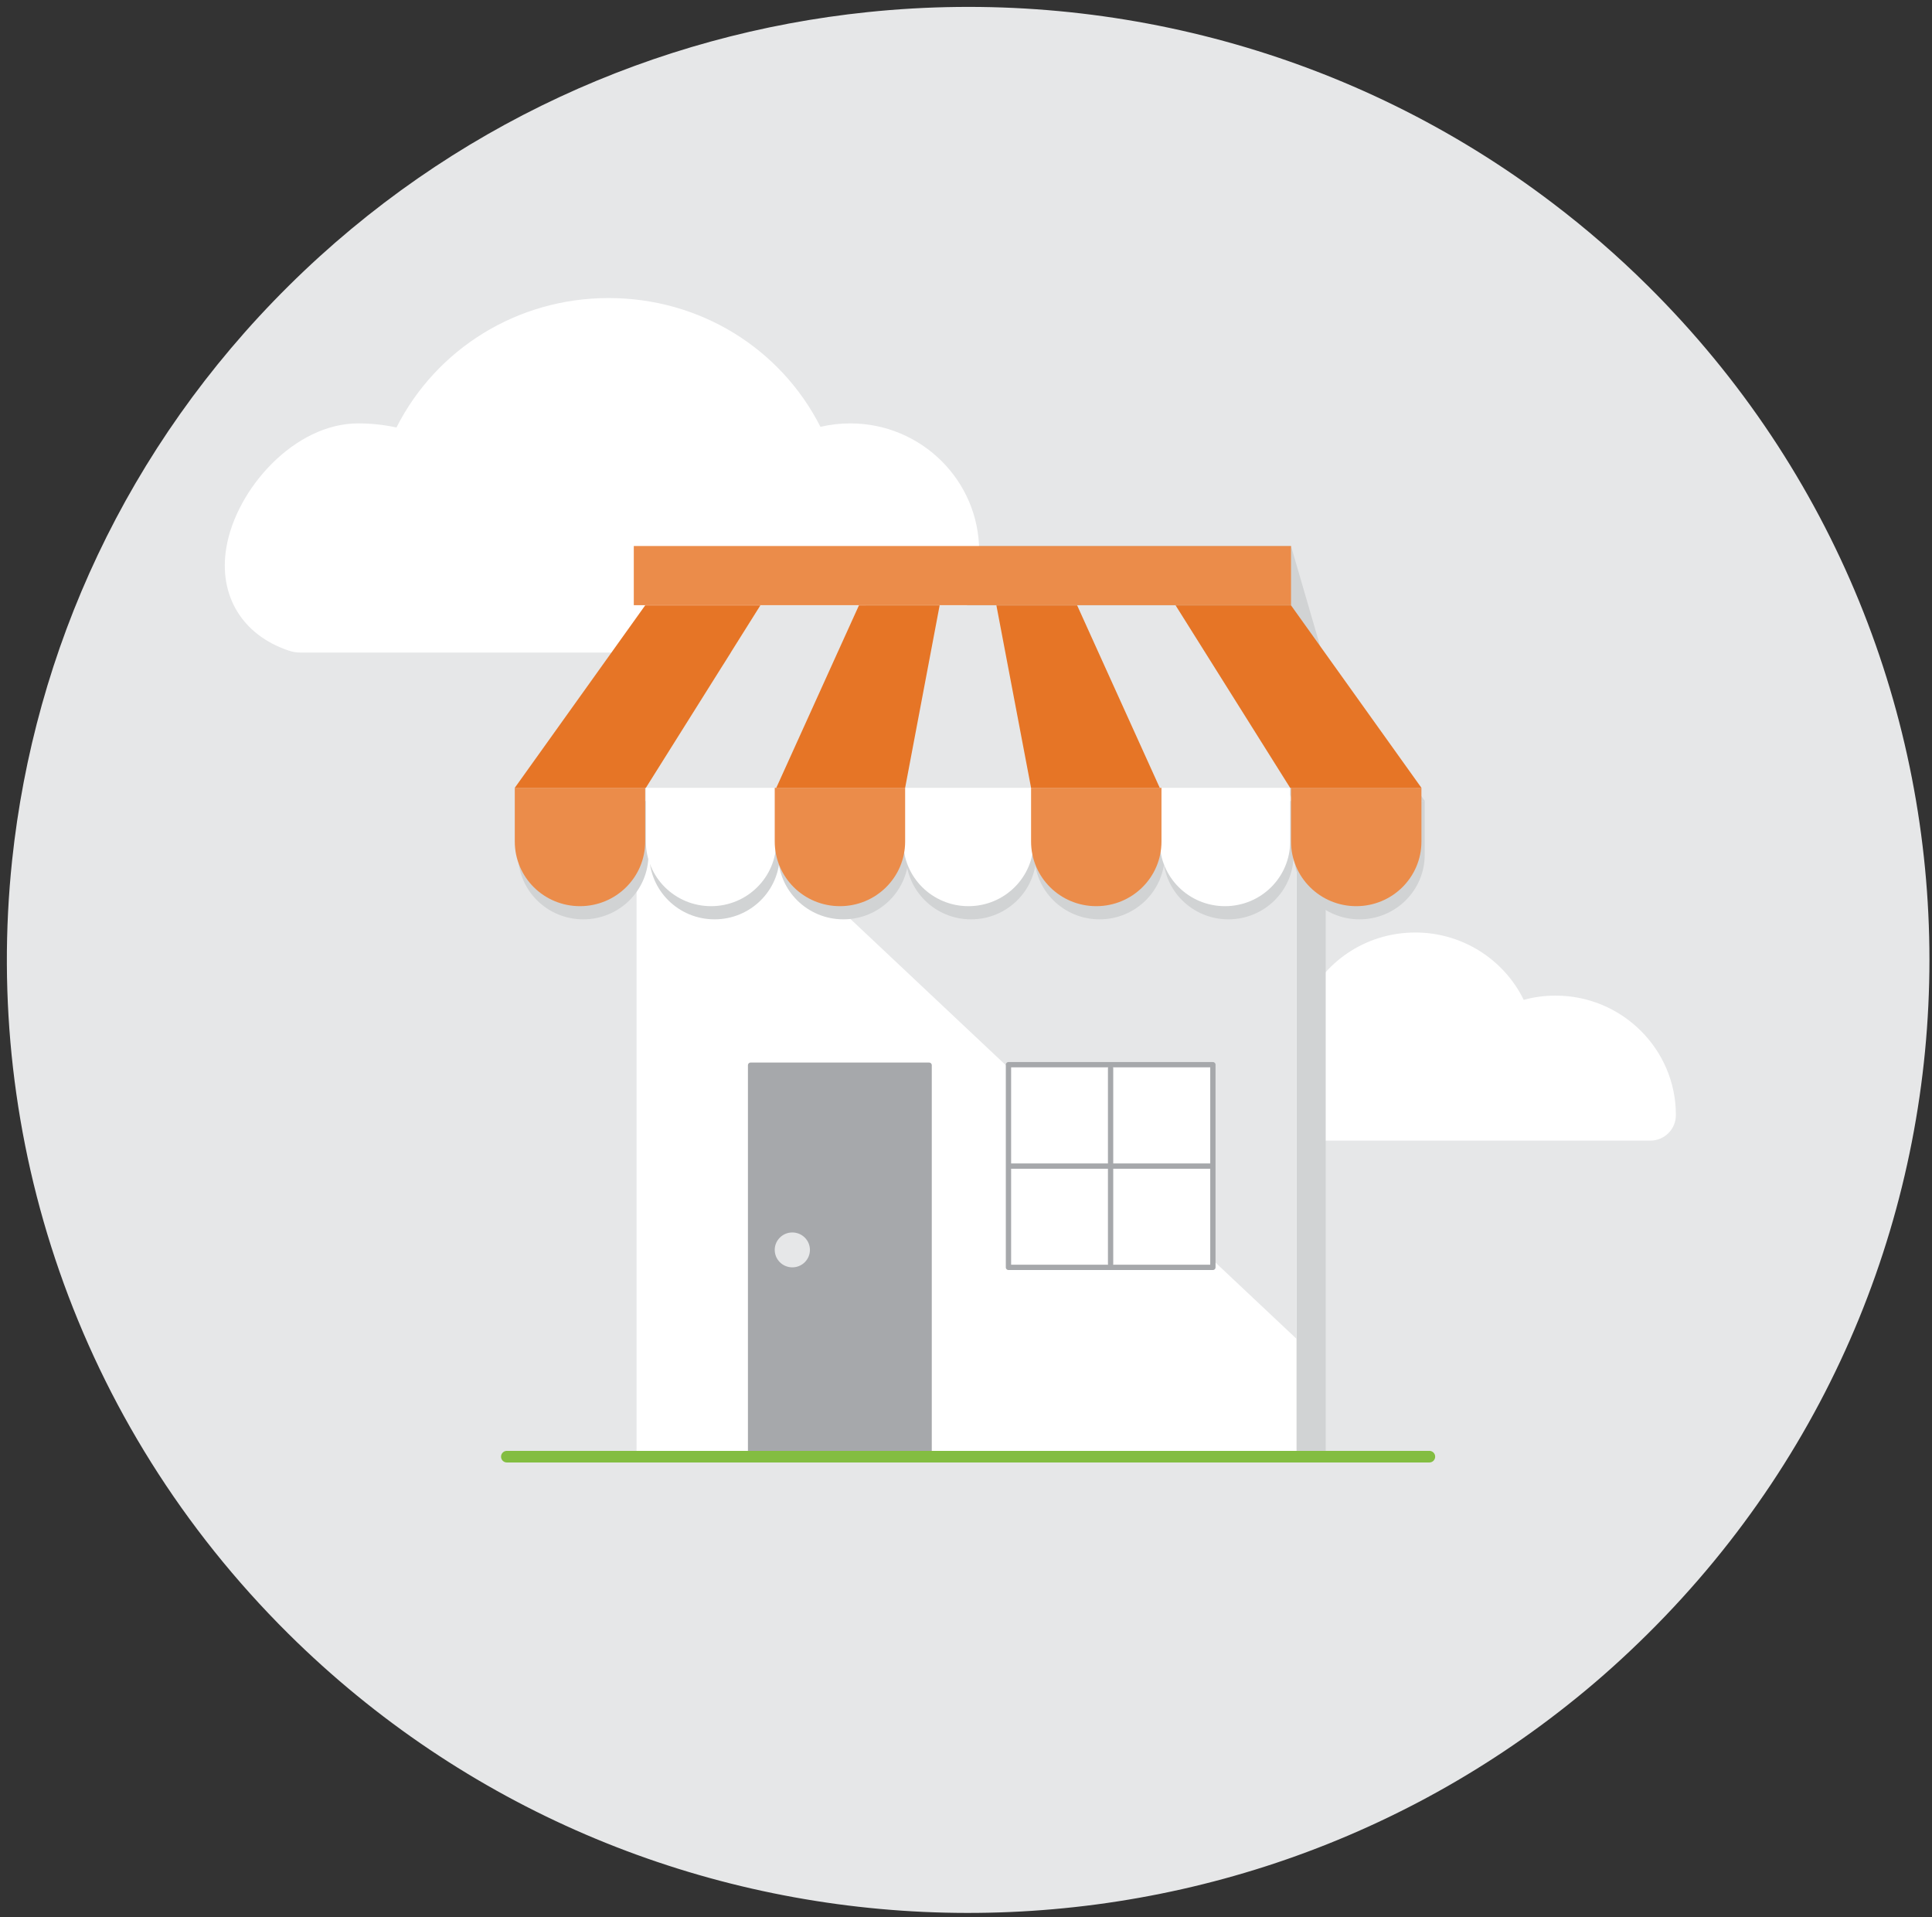 <?xml version="1.0" encoding="UTF-8"?>
<svg width="250px" height="248px" viewBox="0 0 250 248" version="1.1" xmlns="http://www.w3.org/2000/svg" xmlns:xlink="http://www.w3.org/1999/xlink">
    <rect x="0" y="0" width="250" height="248" fill="#333333" stroke="none"/>
    <title>Illustration/Buildings/Marketplace</title>
    <g id="Selection-Process" stroke="none" stroke-width="1" fill="none" fill-rule="evenodd">
        <g id="building-2" transform="translate(-1, -1)">
            <path d="M201.942,27.301 C206.228,30.553 210.335,34.115 214.241,37.987 C262.812,86.128 262.812,164.204 214.241,212.345 C211.295,215.265 208.237,218.031 205.067,220.597 C156.205,260.332 83.951,257.588 38.326,212.367 C10.737,185 -1.205,148.009 2.567,112.301 C5.446,85.155 17.344,58.805 38.348,37.987 C59.308,17.212 85.938,5.398 113.281,2.566 C144.196,-0.642 176.071,7.611 201.942,27.301 Z" id="Path" fill="#E6E7E8" fill-rule="nonzero"></path>
            <path d="M214.531,148.562 L151.094,148.562 C149.241,148.562 147.746,147.08 147.746,145.243 C147.746,136.748 154.732,129.823 163.304,129.823 C165.58,129.823 167.768,130.31 169.754,131.195 C172.076,125.553 177.634,121.637 184.152,121.637 C190.223,121.637 195.625,125.133 198.17,130.354 C199.509,129.978 200.893,129.801 202.299,129.801 C210.871,129.801 217.857,136.726 217.857,145.221 C217.879,147.08 216.384,148.562 214.531,148.562 Z" id="Path" fill="#FFFFFF" fill-rule="nonzero"></path>
            <polyline id="Path" fill="#D1D3D4" fill-rule="nonzero" points="172.545 109.867 172.545 189.447 87.143 189.447 87.143 109.867"></polyline>
            <polygon id="Path" fill="#D1D3D4" fill-rule="nonzero" points="172.522 86.991 87.478 86.991 87.478 71.637 168.058 71.637"></polygon>
            <path d="M119.353,85.42 L39.888,85.42 C39.353,85.42 38.817,85.332 38.326,85.155 C32.344,83.142 29.241,78.031 30.29,71.836 C31.562,64.248 39.107,55.774 47.344,55.774 C49.04,55.774 50.692,55.951 52.299,56.305 C57.455,46.128 67.946,39.558 79.754,39.558 C91.562,39.558 102.009,46.062 107.165,56.217 C108.415,55.929 109.71,55.774 111.027,55.774 C120.223,55.774 127.701,63.186 127.701,72.301 C127.701,76.726 125.96,80.863 122.812,83.982 C121.897,84.912 120.647,85.42 119.353,85.42 Z" id="Path" fill="#FFFFFF" fill-rule="nonzero"></path>
            <polyline id="Path" fill="#FFFFFF" fill-rule="nonzero" points="168.772 109.867 168.772 189.447 83.371 189.447 83.371 109.867"></polyline>
            <polygon id="Path" fill="#E6E7E8" fill-rule="nonzero" points="168.772 174.204 95.246 105.022 168.772 103.385"></polygon>
            <rect id="Rectangle" stroke="#A6A8AB" stroke-width="0.686" fill="#A6A8AB" fill-rule="nonzero" stroke-linecap="round" stroke-linejoin="round" x="98.125" y="138.805" width="23.103" height="50.642"></rect>
            <rect id="Rectangle" stroke="#A6A8AB" stroke-width="0.686" fill="#FFFFFF" fill-rule="nonzero" stroke-linecap="round" stroke-linejoin="round" x="131.496" y="138.739" width="26.451" height="26.217"></rect>
            <g id="Group" transform="translate(66.964, 79.646)" fill="#D1D3D4" fill-rule="nonzero">
                <path d="M34.933,24.978 L34.933,31.925 C34.933,36.549 31.161,40.288 26.496,40.288 C21.83,40.288 18.058,36.549 18.058,31.925 L18.058,24.978 L34.933,24.978 Z" id="Path"></path>
                <path d="M68.125,24.978 L68.125,31.925 C68.125,36.549 64.353,40.288 59.688,40.288 C55.022,40.288 51.25,36.549 51.25,31.925 L51.25,24.978 L68.125,24.978 Z" id="Path"></path>
                <path d="M17.946,24.978 L17.946,31.925 C17.946,36.549 14.174,40.288 9.509,40.288 C4.844,40.288 1.071,36.549 1.071,31.925 L1.071,24.978 L17.946,24.978 Z" id="Path"></path>
                <path d="M51.607,24.978 L51.607,31.925 C51.607,36.549 47.835,40.288 43.17,40.288 C38.504,40.288 34.732,36.549 34.732,31.925 L34.732,24.978 L51.607,24.978 Z" id="Path"></path>
                <path d="M84.554,24.978 L84.554,31.925 C84.554,36.549 88.326,40.288 92.991,40.288 C97.656,40.288 101.429,36.549 101.429,31.925 L101.429,24.978 L84.554,24.978 Z" id="Path"></path>
                <path d="M101.518,24.978 L101.518,31.925 C101.518,36.549 105.29,40.288 109.955,40.288 C114.621,40.288 118.393,36.549 118.393,31.925 L118.393,24.978 L101.518,24.978 Z" id="Path"></path>
                <path d="M67.879,24.978 L67.879,31.925 C67.879,36.549 71.652,40.288 76.317,40.288 C80.982,40.288 84.754,36.549 84.754,31.925 L84.754,24.978 L67.879,24.978 Z" id="Path"></path>
                <polygon id="Path" points="86.607 1.372 101.429 24.978 118.415 24.978 101.518 1.372"></polygon>
            </g>
            <rect id="Rectangle" fill="#EB8C4A" fill-rule="nonzero" x="83.013" y="71.637" width="85.045" height="7.655"></rect>
            <line x1="66.585" y1="189.447" x2="185.96" y2="189.447" id="Path" stroke="#83BD41" stroke-width="1.5" stroke-linecap="round" stroke-linejoin="round"></line>
            <line x1="144.71" y1="139.204" x2="144.71" y2="164.513" id="Path" stroke="#A6A8AB" stroke-width="0.686" stroke-linecap="round" stroke-linejoin="round"></line>
            <line x1="157.768" y1="151.858" x2="131.652" y2="151.858" id="Path" stroke="#A6A8AB" stroke-width="0.686" stroke-linecap="round" stroke-linejoin="round"></line>
            <rect id="Rectangle" fill="#E6E7E8" fill-rule="nonzero" x="113.013" y="79.314" width="27.366" height="25.133"></rect>
            <polygon id="Path" fill="#E6E7E8" fill-rule="nonzero" points="150.871 102.92 140.379 79.314 153.125 79.314 167.946 102.92"></polygon>
            <path d="M151.071,102.92 L151.071,109.867 C151.071,114.491 154.844,118.23 159.509,118.23 C164.174,118.23 167.946,114.491 167.946,109.867 L167.946,102.92 L151.071,102.92 Z" id="Path" fill="#FFFFFF" fill-rule="nonzero"></path>
            <path d="M117.879,102.92 L117.879,109.867 C117.879,114.491 121.652,118.23 126.317,118.23 C130.982,118.23 134.754,114.491 134.754,109.867 L134.754,102.92 L117.879,102.92 Z" id="Path" fill="#FFFFFF" fill-rule="nonzero"></path>
            <path d="M168.058,102.92 L168.058,109.867 C168.058,114.491 171.83,118.23 176.496,118.23 C181.161,118.23 184.933,114.491 184.933,109.867 L184.933,102.92 L168.058,102.92 Z" id="Path" fill="#EB8C4A" fill-rule="nonzero"></path>
            <path d="M134.42,102.92 L134.42,109.867 C134.42,114.491 138.192,118.23 142.857,118.23 C147.522,118.23 151.295,114.491 151.295,109.867 L151.295,102.92 L134.42,102.92 Z" id="Path" fill="#EB8C4A" fill-rule="nonzero"></path>
            <polygon id="Path" fill="#E67526" fill-rule="nonzero" points="153.125 79.314 167.946 102.92 184.933 102.92 168.058 79.314"></polygon>
            <polygon id="Path" fill="#E67526" fill-rule="nonzero" points="151.071 102.92 140.379 79.314 129.933 79.314 134.42 102.92"></polygon>
            <polygon id="Path" fill="#E6E7E8" fill-rule="nonzero" points="101.652 102.92 112.143 79.314 99.397 79.314 84.576 102.92"></polygon>
            <path d="M101.451,102.92 L101.451,109.867 C101.451,114.491 97.679,118.23 93.013,118.23 C88.348,118.23 84.576,114.491 84.576,109.867 L84.576,102.92 L101.451,102.92 Z" id="Path" fill="#FFFFFF" fill-rule="nonzero"></path>
            <path d="M84.487,102.92 L84.487,109.867 C84.487,114.491 80.714,118.23 76.049,118.23 C71.384,118.23 67.612,114.491 67.612,109.867 L67.612,102.92 L84.487,102.92 Z" id="Path" fill="#EB8C4A" fill-rule="nonzero"></path>
            <path d="M118.125,102.92 L118.125,109.867 C118.125,114.491 114.353,118.23 109.688,118.23 C105.022,118.23 101.25,114.491 101.25,109.867 L101.25,102.92 L118.125,102.92 Z" id="Path" fill="#EB8C4A" fill-rule="nonzero"></path>
            <polygon id="Path" fill="#E67526" fill-rule="nonzero" points="99.397 79.314 84.576 102.92 67.612 102.92 84.487 79.314"></polygon>
            <polygon id="Path" fill="#E67526" fill-rule="nonzero" points="101.451 102.92 112.143 79.314 122.589 79.314 118.125 102.92"></polygon>
            <ellipse id="Oval" fill="#E6E7E8" fill-rule="nonzero" cx="103.527" cy="162.699" rx="2.277" ry="2.257"></ellipse>
        </g>
    </g>
</svg>